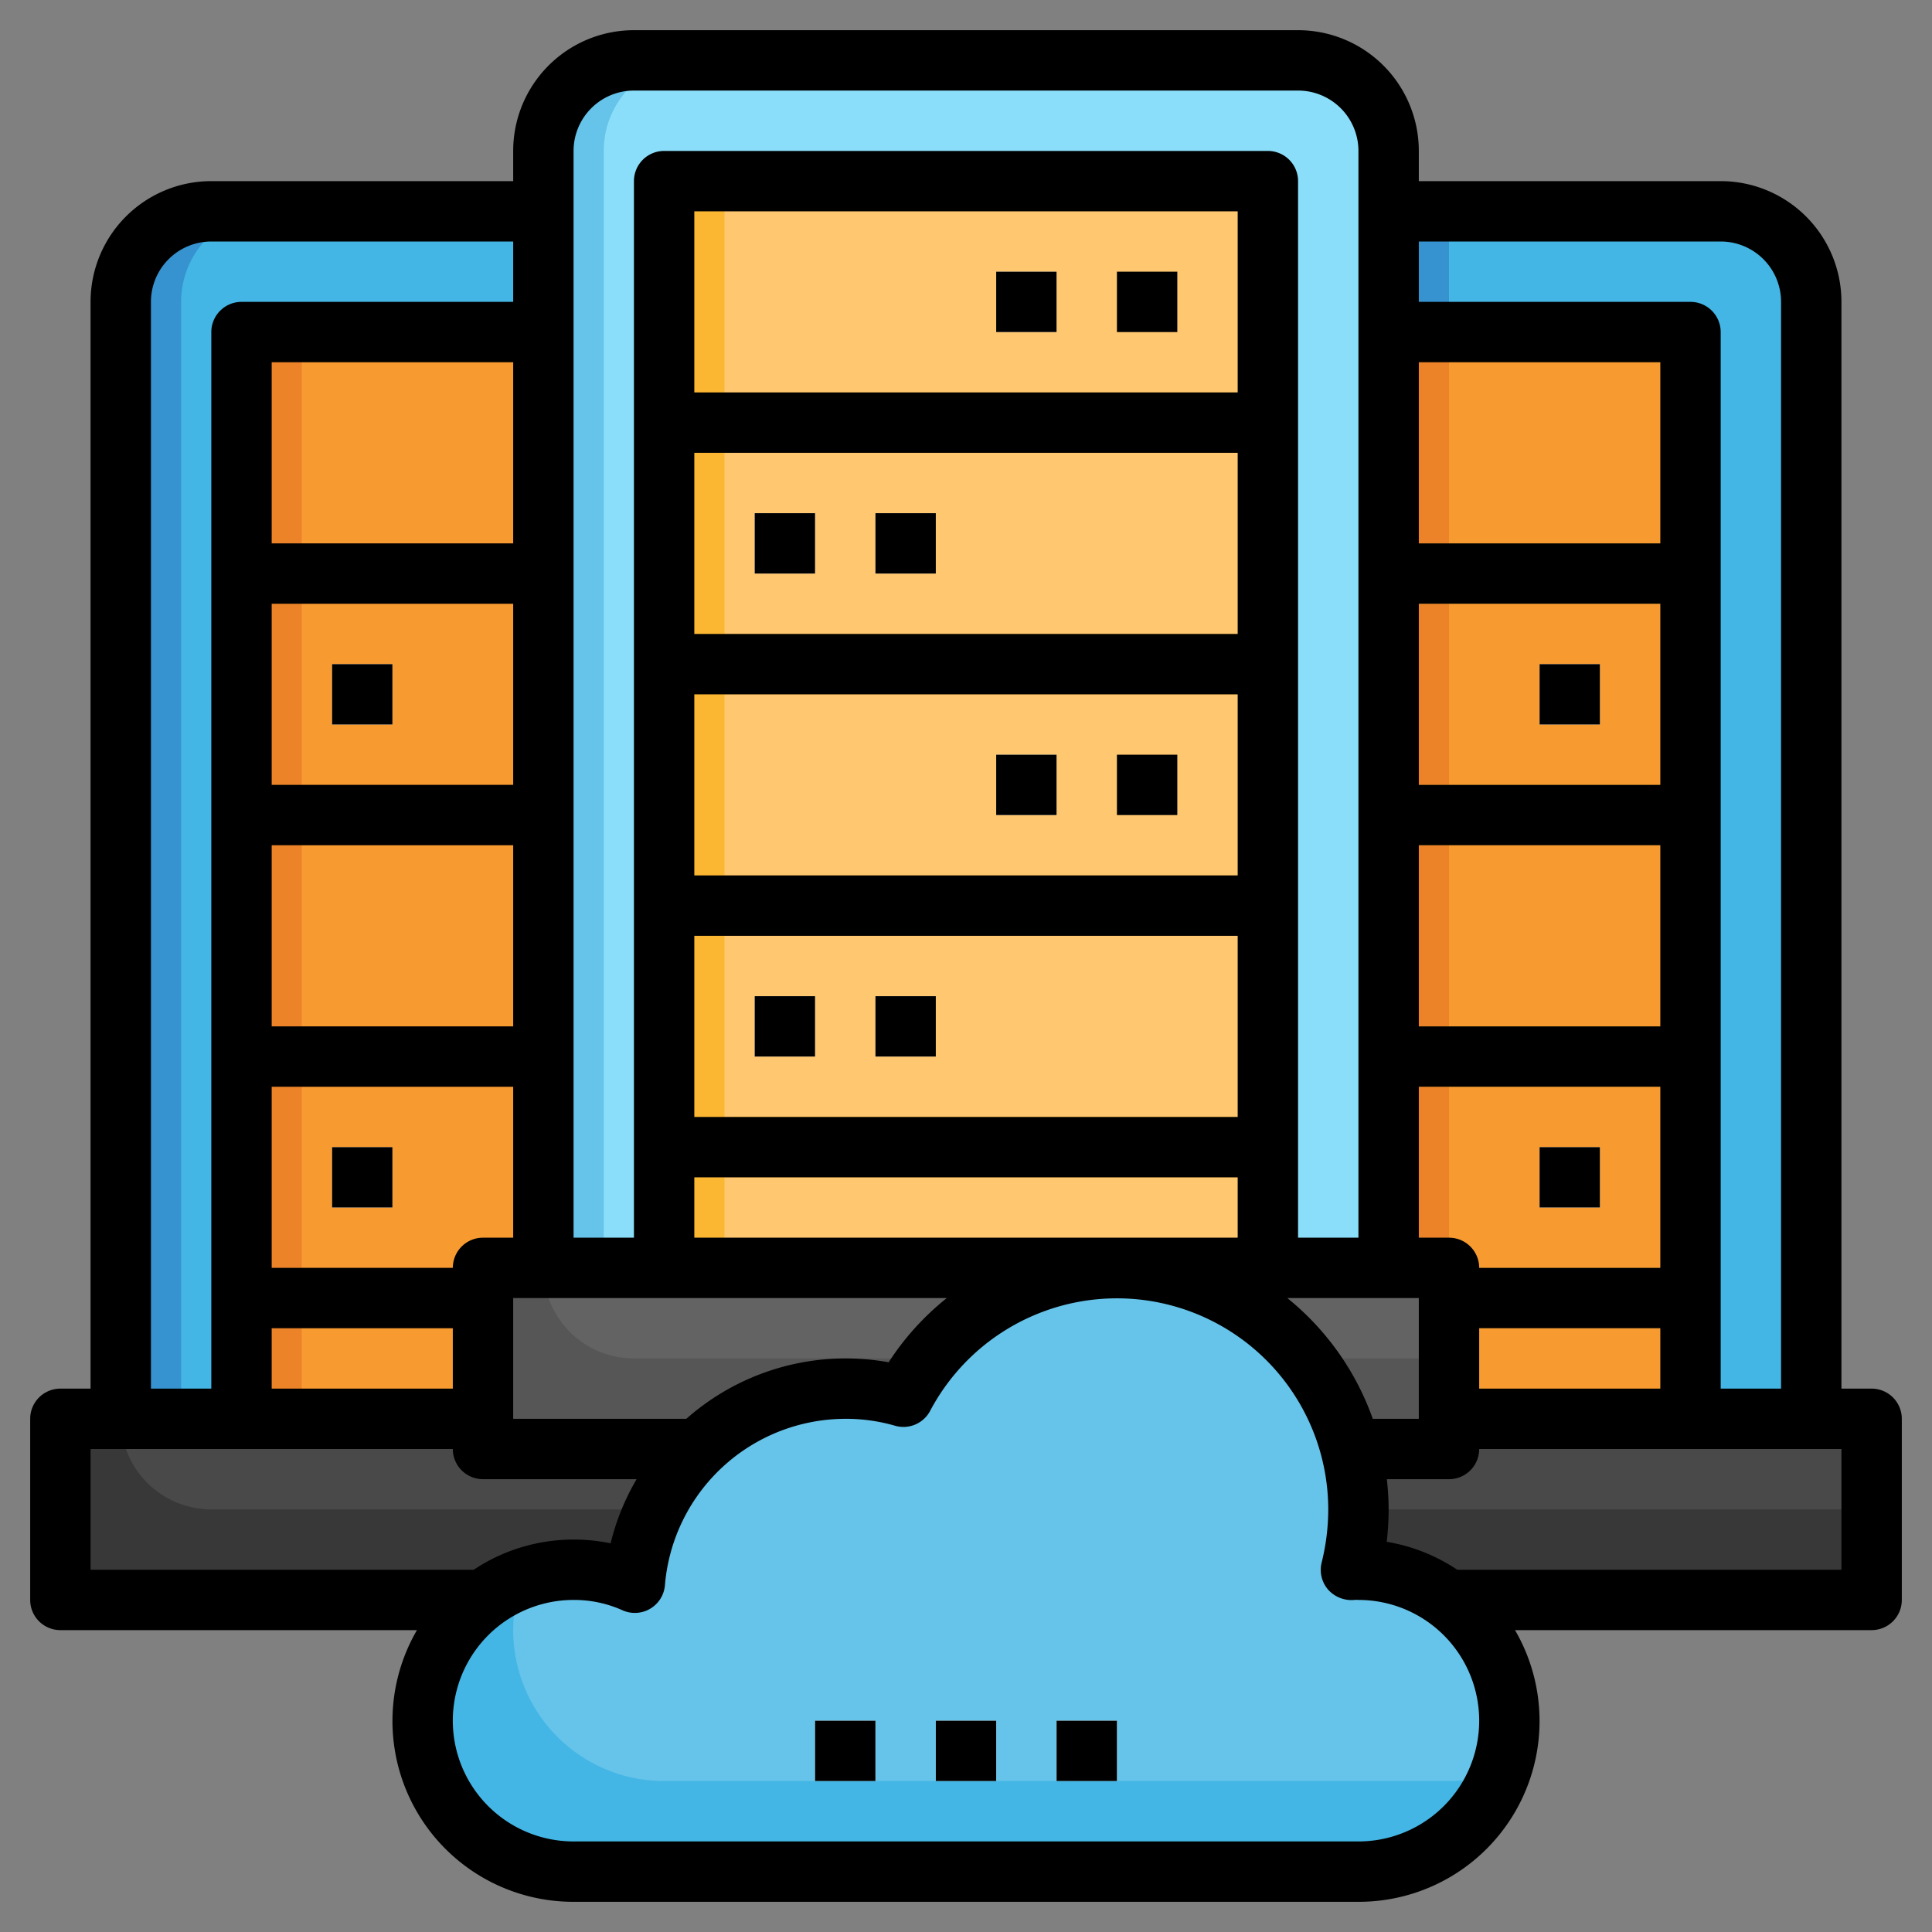 <svg height="512" viewBox="0 0 64 64" width="512" xmlns="http://www.w3.org/2000/svg"><rect x="0" y="0" width="64" height="64" fill="#808080" stroke="none"/><g id="Layer_21" data-name="Layer 21"><path d="m60 47v-37a3 3 0 0 0 -3-3h-22a3 3 0 0 0 -3 3v37" fill="#3693cf"/><path d="m57 7h-9v40h12v-37a3 3 0 0 0 -3-3z" fill="#43b6e5"/><path d="m56 47v-36h-20v36" fill="#ec8329"/><path d="m48 11h8v36h-8z" fill="#f79b31"/><path d="m36 18h20v2h-20z" fill="#fcb732"/><path d="m43 14h2v2h-2z" fill="#fff"/><path d="m36 26h20v2h-20z" fill="#fcb732"/><path d="m51 22h2v2h-2z" fill="#fff"/><path d="m36 34h20v2h-20z" fill="#fcb732"/><path d="m43 30h2v2h-2z" fill="#fff"/><path d="m36 42h20v2h-20z" fill="#fcb732"/><path d="m51 38h2v2h-2z" fill="#fff"/><path d="m4 47v-37a3 3 0 0 1 3-3h22a3 3 0 0 1 3 3v37" fill="#3693cf"/><path d="m29 7h-20a3 3 0 0 0 -3 3v37h26v-37a3 3 0 0 0 -3-3z" fill="#43b6e5"/><path d="m8 47v-36h20v36" fill="#ec8329"/><path d="m10 11h18v36h-18z" fill="#f79b31"/><path d="m8 18h20v2h-20z" fill="#ec8329"/><path d="m19 14h2v2h-2z" fill="#fff"/><path d="m8 26h20v2h-20z" fill="#ec8329"/><path d="m11 22h2v2h-2z" fill="#fff"/><path d="m8 34h20v2h-20z" fill="#ec8329"/><path d="m19 30h2v2h-2z" fill="#fff"/><path d="m8 42h20v2h-20z" fill="#ec8329"/><path d="m11 38h2v2h-2z" fill="#fff"/><path d="m30 47h32v6h-32z" fill="#383838"/><path d="m35 50h27v-3h-30a3 3 0 0 0 3 3z" fill="#494949"/><path d="m2 47h32v6h-32z" fill="#383838"/><path d="m7 50h27v-3h-30a3 3 0 0 0 3 3z" fill="#494949"/><path d="m16 42h32v6h-32z" fill="#565656"/><path d="m21 45h27v-3h-30a3 3 0 0 0 3 3z" fill="#636363"/><path d="m50 57a5 5 0 0 1 -5 5h-26a5 5 0 0 1 0-10 4.925 4.925 0 0 1 2.03.43 6.982 6.982 0 0 1 6.97-6.43 6.819 6.819 0 0 1 1.93.27 8 8 0 0 1 15.07 3.73 8.321 8.321 0 0 1 -.25 2.01 2.09 2.09 0 0 1 .25-.01 5 5 0 0 1 5 5z" fill="#43b6e5"/><path d="m45 52a2.09 2.09 0 0 0 -.25.01 8.321 8.321 0 0 0 .25-2.01 8 8 0 0 0 -15.07-3.73 6.819 6.819 0 0 0 -1.93-.27 6.982 6.982 0 0 0 -6.97 6.43 4.867 4.867 0 0 0 -3.723-.115 4.9 4.9 0 0 0 -.307 1.685 5 5 0 0 0 5 5h26a4.911 4.911 0 0 0 1.686-.31 4.941 4.941 0 0 0 .314-1.69 5 5 0 0 0 -5-5z" fill="#66c3e9"/><path d="m18 42v-37a3 3 0 0 1 3-3h22a3 3 0 0 1 3 3v37" fill="#66c3e9"/><path d="m43 2h-20a3 3 0 0 0 -3 3v37h26v-37a3 3 0 0 0 -3-3z" fill="#8adef9"/><path d="m22 42v-36h20v36" fill="#fcb732"/><path d="m24 6h18v36h-18z" fill="#ffc76f"/><path d="m22 13h20v2h-20z" fill="#fcb732"/><path d="m33 9h2v2h-2z" fill="#fff"/><path d="m22 21h20v2h-20z" fill="#fcb732"/><path d="m25 17h2v2h-2z" fill="#fff"/><path d="m29 17h2v2h-2z" fill="#fff"/><path d="m22 29h20v2h-20z" fill="#fcb732"/><path d="m33 25h2v2h-2z" fill="#fff"/><path d="m22 37h20v2h-20z" fill="#fcb732"/><g fill="#fff"><path d="m25 33h2v2h-2z"/><path d="m29 33h2v2h-2z"/><path d="m27 57h2v2h-2z"/><path d="m31 57h2v2h-2z"/><path d="m35 57h2v2h-2z"/></g><path d="m33 9h2v2h-2z"/><path d="m37 9h2v2h-2z"/><path d="m25 17h2v2h-2z"/><path d="m29 17h2v2h-2z"/><path d="m33 25h2v2h-2z"/><path d="m37 25h2v2h-2z"/><path d="m25 33h2v2h-2z"/><path d="m29 33h2v2h-2z"/><path d="m11 22h2v2h-2z"/><path d="m11 38h2v2h-2z"/><path d="m62 46h-1v-36a4 4 0 0 0 -4-4h-10v-1a4 4 0 0 0 -4-4h-22a4 4 0 0 0 -4 4v1h-10a4 4 0 0 0 -4 4v36h-1a1 1 0 0 0 -1 1v6a1 1 0 0 0 1 1h11.812a5.99 5.99 0 0 0 5.188 9h26a5.988 5.988 0 0 0 5.187-9h11.813a1 1 0 0 0 1-1v-6a1 1 0 0 0 -1-1zm-5-38a2 2 0 0 1 2 2v36h-2v-35a1 1 0 0 0 -1-1h-9v-2zm-14.356 35h4.356v4h-1.525a9.019 9.019 0 0 0 -2.831-4zm-19.909 4h-5.735v-4h14.364a8.9 8.9 0 0 0 -1.926 2.127 8.1 8.1 0 0 0 -1.438-.127 7.973 7.973 0 0 0 -5.265 2zm-7.735-1h-6v-2h6zm2-28h-8v-6h8zm-8 2h8v6h-8zm0 8h8v6h-8zm6 14h-6v-6h8v5h-1a1 1 0 0 0 -1 1zm26-29h-18v-6h18zm-18 2h18v6h-18zm0 8h18v6h-18zm0 8h18v6h-18zm0 10v-2h18v2zm32-23h-8v-6h8zm0 2v6h-8v-6zm0 8v6h-8v-6zm0 8v6h-6a1 1 0 0 0 -1-1h-1v-5zm-6 8h6v2h-6zm-28-41h22a2 2 0 0 1 2 2v36h-2v-35a1 1 0 0 0 -1-1h-20a1 1 0 0 0 -1 1v35h-2v-36a2 2 0 0 1 2-2zm-16 7a2 2 0 0 1 2-2h10v2h-9a1 1 0 0 0 -1 1v35h-2zm-2 38h12a1 1 0 0 0 1 1h5.088a7.883 7.883 0 0 0 -.861 2.124 6.087 6.087 0 0 0 -1.227-.124 5.962 5.962 0 0 0 -3.308 1h-12.692zm42 13h-26a4 4 0 0 1 0-8 3.91 3.91 0 0 1 1.62.342 1 1 0 0 0 1.407-.835 6.01 6.01 0 0 1 5.973-5.507 5.828 5.828 0 0 1 1.648.229 1 1 0 0 0 1.168-.5 7 7 0 0 1 13.184 3.271 7.285 7.285 0 0 1 -.22 1.767 1 1 0 0 0 .223.9 1.042 1.042 0 0 0 .867.333.706.706 0 0 1 .13 0 4 4 0 0 1 0 8zm16-9h-12.727a5.947 5.947 0 0 0 -2.336-.926 9.193 9.193 0 0 0 .063-1.074 8.935 8.935 0 0 0 -.059-1h2.059a1 1 0 0 0 1-1h12z"/><path d="m51 22h2v2h-2z"/><path d="m51 38h2v2h-2z"/><path d="m27 57h2v2h-2z"/><path d="m31 57h2v2h-2z"/><path d="m35 57h2v2h-2z"/></g></svg>